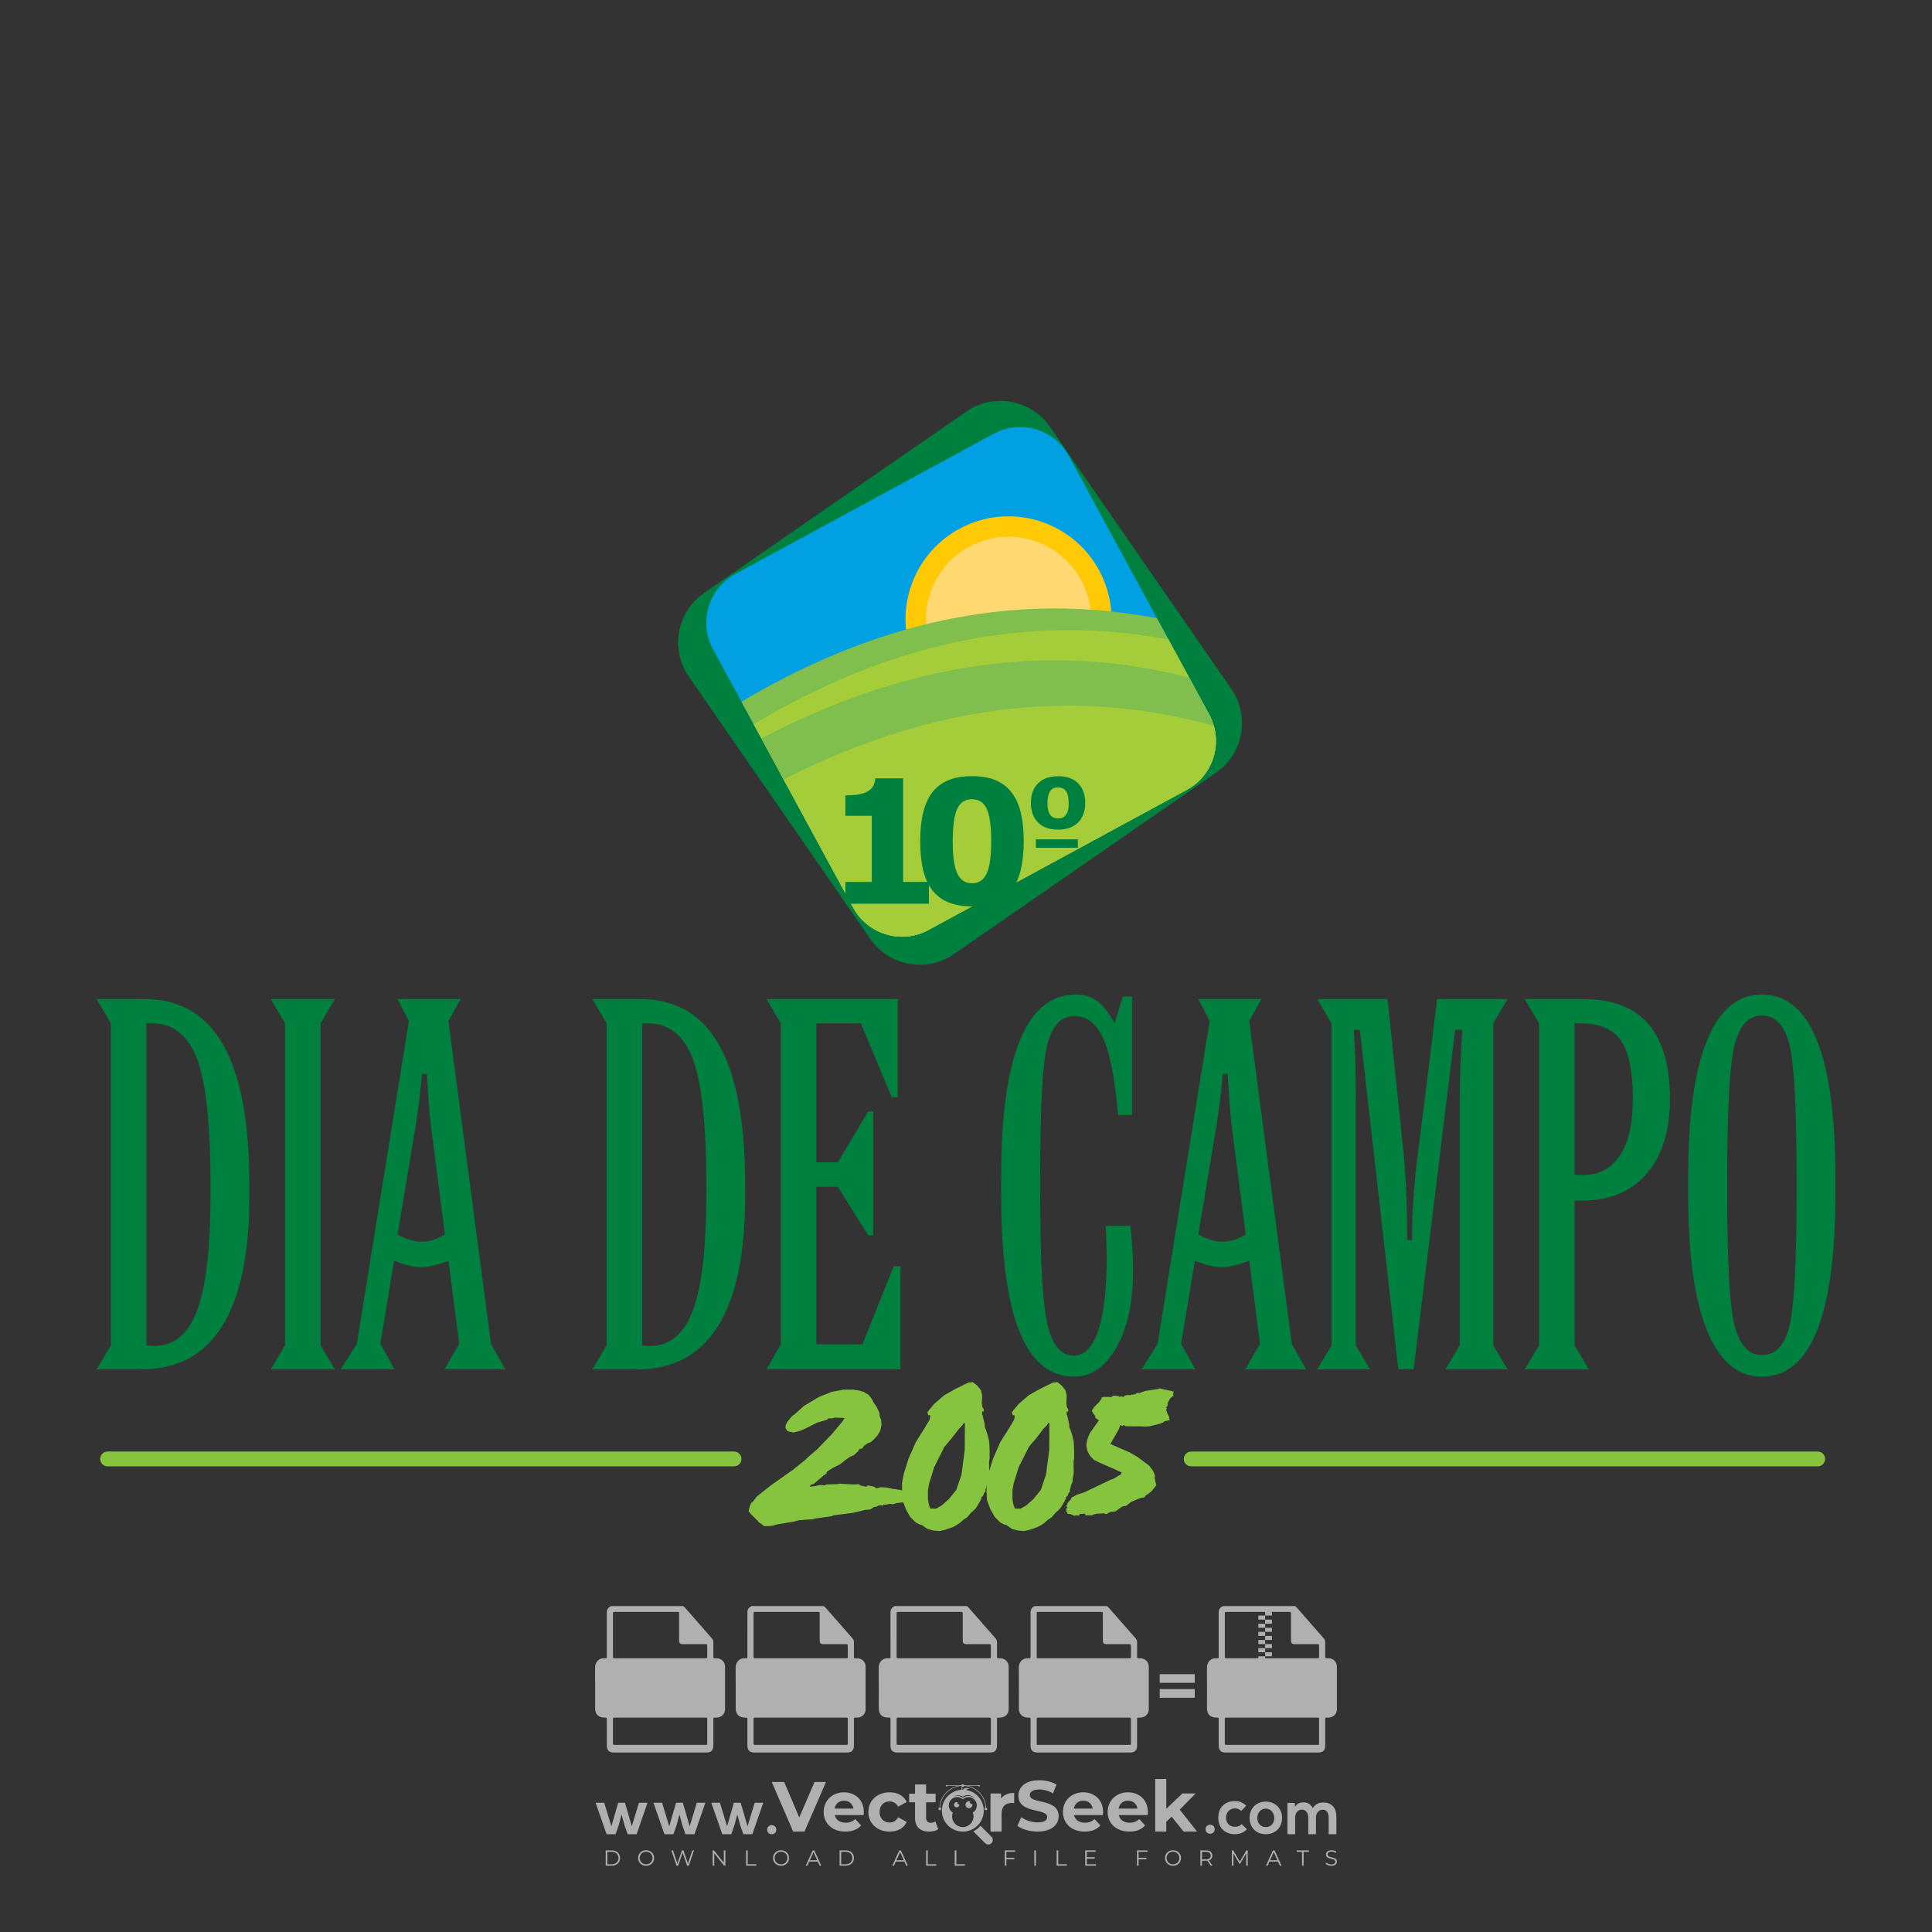 <?xml version="1.0" encoding="iso-8859-1"?>
<!-- Generator: Adobe Illustrator 24.3.0, SVG Export Plug-In . SVG Version: 6.00 Build 0)  -->
<svg version="1.1" id="Layer_1" xmlns="http://www.w3.org/2000/svg" xmlns:xlink="http://www.w3.org/1999/xlink" x="0px" y="0px"
	 viewBox="0 0 500 500" style="enable-background:new 0 0 500 500;" xml:space="preserve">
<rect x="0" y="0" width="500" height="500" fill="#333333" stroke="none"/>
<g id="watermark_1_">
	<g>
		<g id="watermark" style="opacity:0.61;">
			<g>
				<g>
					<g>
						<g>
							<polygon style="fill:#FFFFFF;" points="213.765,461.172 208.204,474.017 205.268,474.017 199.726,461.172 202.938,461.172 
								206.846,470.347 210.81,461.172 							"/>
						</g>
						<g>
							<path style="fill:#FFFFFF;" d="M223.507,469.741h-7.469c0.275,1.23,1.321,1.982,2.826,1.982c1.046,0,1.798-0.312,2.477-0.954
								l1.523,1.651c-0.917,1.046-2.294,1.597-4.074,1.597c-3.413,0-5.634-2.147-5.634-5.083c0-2.954,2.257-5.083,5.267-5.083
								c2.899,0,5.138,1.945,5.138,5.12C223.562,469.191,223.526,469.503,223.507,469.741 M216.002,468.071h4.863
								c-0.202-1.248-1.138-2.055-2.422-2.055C217.139,466.016,216.204,466.805,216.002,468.071"/>
						</g>
						<g>
							<path style="fill:#FFFFFF;" d="M224.735,468.934c0-2.973,2.294-5.083,5.505-5.083c2.074,0,3.707,0.899,4.423,2.514
								l-2.22,1.193c-0.532-0.936-1.321-1.358-2.221-1.358c-1.45,0-2.587,1.009-2.587,2.734c0,1.725,1.138,2.734,2.587,2.734
								c0.899,0,1.688-0.404,2.221-1.358l2.22,1.211c-0.716,1.578-2.349,2.495-4.423,2.495
								C227.029,474.017,224.735,471.907,224.735,468.934"/>
						</g>
						<g>
							<path style="fill:#FFFFFF;" d="M242.828,473.393c-0.587,0.422-1.45,0.624-2.331,0.624c-2.33,0-3.688-1.193-3.688-3.542
								v-4.055h-1.523v-2.202h1.523v-2.404h2.863v2.404h2.459v2.202h-2.459v4.019c0,0.844,0.458,1.303,1.229,1.303
								c0.422,0,0.844-0.128,1.156-0.367L242.828,473.393z"/>
						</g>
					</g>
					<g>
						<path style="fill:#FFFFFF;" d="M262.474,463.997v2.643c-0.238-0.018-0.422-0.037-0.642-0.037
							c-1.578,0-2.624,0.862-2.624,2.753v4.661h-2.863v-9.873h2.734v1.303C259.776,464.493,260.951,463.997,262.474,463.997"/>
					</g>
					<g>
						<path style="fill:#FFFFFF;" d="M263.299,472.53l1.009-2.239c1.083,0.789,2.697,1.339,4.239,1.339
							c1.762,0,2.477-0.587,2.477-1.376c0-2.404-7.469-0.752-7.469-5.524c0-2.184,1.762-4,5.413-4c1.615,0,3.267,0.385,4.459,1.138
							l-0.918,2.257c-1.193-0.679-2.422-1.009-3.56-1.009c-1.761,0-2.44,0.66-2.44,1.468c0,2.367,7.468,0.734,7.468,5.45
							c0,2.147-1.78,3.982-5.45,3.982C266.492,474.017,264.437,473.411,263.299,472.53"/>
					</g>
					<g>
						<path style="fill:#FFFFFF;" d="M285.428,469.741h-7.469c0.275,1.23,1.321,1.982,2.826,1.982c1.046,0,1.798-0.312,2.477-0.954
							l1.523,1.651c-0.918,1.046-2.294,1.597-4.074,1.597c-3.413,0-5.634-2.147-5.634-5.083c0-2.954,2.257-5.083,5.267-5.083
							c2.9,0,5.138,1.945,5.138,5.12C285.484,469.191,285.447,469.503,285.428,469.741 M277.923,468.071h4.863
							c-0.202-1.248-1.138-2.055-2.422-2.055C279.061,466.016,278.125,466.805,277.923,468.071"/>
					</g>
					<g>
						<path style="fill:#FFFFFF;" d="M297.007,469.741h-7.469c0.275,1.23,1.321,1.982,2.826,1.982c1.046,0,1.798-0.312,2.477-0.954
							l1.523,1.651c-0.918,1.046-2.294,1.597-4.074,1.597c-3.413,0-5.634-2.147-5.634-5.083c0-2.954,2.257-5.083,5.267-5.083
							c2.899,0,5.138,1.945,5.138,5.12C297.062,469.191,297.025,469.503,297.007,469.741 M289.501,468.071h4.863
							c-0.202-1.248-1.138-2.055-2.422-2.055C290.639,466.016,289.703,466.805,289.501,468.071"/>
					</g>
					<g>
						<polygon style="fill:#FFFFFF;" points="303.208,470.145 301.831,471.503 301.831,474.017 298.969,474.017 298.969,460.401 
							301.831,460.401 301.831,468.108 306.016,464.144 309.429,464.144 305.318,468.328 309.796,474.017 306.327,474.017 						"/>
					</g>
					<g>
						<path style="fill:#FFFFFF;" d="M256.601,475.359L256.601,475.359l-2.86-2.86c-0.435,0.508-0.953,0.943-1.534,1.284
							c-0.092,0.069-0.186,0.136-0.283,0.199l3.027,3.027c0.456,0.456,1.195,0.456,1.65,0
							C257.057,476.554,257.057,475.815,256.601,475.359"/>
					</g>
					<g>
						<path style="fill:#FFFFFF;" d="M249.984,463.244c0.221-0.173,0.495-0.281,0.797-0.281c0.042,0,0.083,0.002,0.124,0.006
							c-0.214-0.156-0.478-0.249-0.764-0.249c-0.395,0-0.744,0.18-0.981,0.458c-0.051,0-0.1,0.006-0.151,0.008
							c0.039-0.077,0.064-0.162,0.064-0.255c0-0.234-0.143-0.434-0.346-0.519c0.087,0.126,0.138,0.279,0.138,0.445
							c0,0.122-0.031,0.237-0.081,0.341c-2.811,0.201-5.03,2.539-5.03,5.4c0,2.993,2.426,5.42,5.42,5.42
							c2.993,0,5.42-2.426,5.42-5.42C254.595,465.879,252.593,463.635,249.984,463.244 M247.983,464.656
							c0.435,0,0.844,0.112,1.199,0.309c0.374-0.245,0.82-0.387,1.299-0.387c0.711,0,1.348,0.312,1.784,0.806
							c-0.435-0.379-1.004-0.61-1.627-0.61c-0.449,0-0.87,0.12-1.234,0.329c-0.079,0.046-0.156,0.096-0.229,0.15
							c-0.065-0.048-0.133-0.093-0.204-0.134c-0.369-0.219-0.8-0.344-1.26-0.344c-0.3,0-0.588,0.054-0.854,0.152
							C247.196,464.754,247.578,464.656,247.983,464.656 M251.772,469.098c0.115,0.305,0.181,0.634,0.181,0.979
							c0,1.534-1.244,2.777-2.778,2.777c-1.534,0-2.777-1.243-2.777-2.777c0-0.345,0.066-0.674,0.181-0.979
							c-0.62-0.382-1.035-1.064-1.035-1.846c0-1.197,0.971-2.168,2.168-2.168c0.565,0,1.078,0.218,1.463,0.572
							c0.386-0.354,0.899-0.572,1.464-0.572c1.197,0,2.168,0.971,2.168,2.168C252.807,468.034,252.392,468.716,251.772,469.098"/>
					</g>
					<g>
						<path style="fill:#FFFFFF;" d="M251.666,467.061c0,0.497-0.404,0.901-0.901,0.901c-0.497,0-0.901-0.404-0.901-0.901
							s0.404-0.901,0.901-0.901c0.101,0,0.197,0.017,0.287,0.047c-0.03,0.062-0.045,0.132-0.045,0.204
							c0,0.273,0.221,0.494,0.494,0.494c0.05,0,0.099-0.008,0.146-0.022C251.66,466.941,251.666,467,251.666,467.061"/>
					</g>
					<g>
						<path style="fill:#FFFFFF;" d="M248.255,467.061c0,0.376-0.305,0.681-0.681,0.681c-0.376,0-0.681-0.305-0.681-0.681
							s0.305-0.681,0.681-0.681c0.076,0,0.149,0.013,0.217,0.035c-0.023,0.047-0.034,0.1-0.034,0.155
							c0,0.206,0.167,0.374,0.374,0.374c0.038,0,0.075-0.006,0.11-0.017C248.25,466.97,248.255,467.015,248.255,467.061"/>
					</g>
					<g>
						<g>
							<g>
								<rect x="242.908" y="467.83" style="fill:#FFFFFF;" width="0.616" height="0.616"/>
							</g>
							<g>
								<rect x="254.827" y="467.83" style="fill:#FFFFFF;" width="0.616" height="0.616"/>
							</g>
							<g>
								<path style="fill:#FFFFFF;" d="M255.205,468.082h-0.14c0-3.248-2.642-5.89-5.89-5.89c-3.248,0-5.89,2.642-5.89,5.89h-0.14
									c0-1.611,0.627-3.125,1.766-4.264c1.139-1.139,2.653-1.766,4.264-1.766c1.611,0,3.125,0.627,4.264,1.766
									C254.578,464.957,255.205,466.471,255.205,468.082"/>
							</g>
						</g>
						<g>
							<rect x="248.868" y="461.814" style="fill:#FFFFFF;" width="0.616" height="0.616"/>
						</g>
						<g>
							<rect x="244.95" y="462.052" style="fill:#FFFFFF;" width="8.45" height="0.14"/>
						</g>
						<g>
							<path style="fill:#FFFFFF;" d="M245.174,462.15c0,0.108-0.088,0.196-0.196,0.196c-0.108,0-0.196-0.088-0.196-0.196
								c0-0.108,0.088-0.196,0.196-0.196C245.086,461.954,245.174,462.042,245.174,462.15"/>
						</g>
						<g>
							<path style="fill:#FFFFFF;" d="M253.596,462.15c0,0.108-0.088,0.196-0.196,0.196c-0.108,0-0.196-0.088-0.196-0.196
								c0-0.108,0.088-0.196,0.196-0.196C253.509,461.954,253.596,462.042,253.596,462.15"/>
						</g>
					</g>
				</g>
				<g>
					<path style="fill:#FFFFFF;" d="M314.356,473.409c0,1.559-2.364,1.559-2.364,0C311.993,471.851,314.356,471.851,314.356,473.409
						z"/>
				</g>
				<g>
					<g>
						<g>
							<path style="fill:#FFFFFF;" d="M161.739,466.549l1.772,6.088l1.855-6.088h2.215l-2.823,8.14h-2.33l-0.837-2.396l-0.722-2.708
								l-0.722,2.708l-0.837,2.396h-2.33l-2.839-8.14h2.231l1.855,6.088l1.756-6.088H161.739z"/>
						</g>
						<g>
							<path style="fill:#FFFFFF;" d="M176.713,466.549l1.772,6.088l1.855-6.088h2.215l-2.823,8.14h-2.33l-0.837-2.396l-0.722-2.708
								l-0.722,2.708l-0.837,2.396h-2.33l-2.839-8.14h2.231l1.855,6.088l1.756-6.088H176.713z"/>
						</g>
						<g>
							<path style="fill:#FFFFFF;" d="M191.687,466.549l1.772,6.088l1.855-6.088h2.215l-2.823,8.14h-2.33l-0.837-2.396l-0.722-2.708
								l-0.722,2.708l-0.837,2.396h-2.33l-2.839-8.14h2.231l1.855,6.088l1.756-6.088H191.687z"/>
						</g>
					</g>
					<g>
						<path style="fill:#FFFFFF;" d="M200.908,473.52c0,1.559-2.364,1.559-2.364,0C198.545,471.962,200.908,471.962,200.908,473.52z
							"/>
					</g>
					<g>
						<path style="fill:#FFFFFF;" d="M322.71,473.409c-0.935,0.919-1.919,1.28-3.117,1.28c-2.346,0-4.3-1.411-4.3-4.282
							s1.953-4.284,4.3-4.284c1.149,0,2.035,0.329,2.921,1.199l-1.264,1.329c-0.476-0.428-1.066-0.64-1.623-0.64
							c-1.346,0-2.33,0.985-2.33,2.396c0,1.542,1.05,2.362,2.297,2.362c0.64,0,1.28-0.18,1.772-0.672L322.71,473.409z"/>
					</g>
					<g>
						<path style="fill:#FFFFFF;" d="M331.805,470.472c0,2.33-1.591,4.217-4.217,4.217c-2.626,0-4.201-1.887-4.201-4.217
							c0-2.314,1.609-4.217,4.185-4.217C330.149,466.255,331.805,468.158,331.805,470.472z M325.389,470.472
							c0,1.231,0.739,2.38,2.199,2.38c1.46,0,2.199-1.149,2.199-2.38c0-1.215-0.854-2.396-2.199-2.396
							C326.144,468.077,325.389,469.258,325.389,470.472z"/>
					</g>
					<g>
						<path style="fill:#FFFFFF;" d="M338.572,474.689v-4.332c0-1.068-0.559-2.035-1.658-2.035c-1.082,0-1.722,0.967-1.722,2.035
							v4.332h-2.003v-8.107h1.855l0.148,0.985c0.426-0.82,1.362-1.116,2.133-1.116c0.969,0,1.937,0.394,2.396,1.51
							c0.723-1.149,1.658-1.478,2.708-1.478c2.297,0,3.43,1.412,3.43,3.84v4.365h-2.003v-4.365c0-1.066-0.442-1.97-1.526-1.97
							c-1.082,0-1.756,0.935-1.756,2.003v4.332H338.572z"/>
					</g>
				</g>
			</g>
		</g>
		<g style="opacity:0.61;">
			<g>
				<g>
					<path style="fill:#FFFFFF;" d="M345.988,431.299c-0.006-1.224-0.959-2.121-2.189-2.14c-0.924-0.014-0.832,0.12-0.834-0.867
						c-0.003-1.097-0.007-2.194,0.003-3.292c0.003-0.379-0.112-0.691-0.362-0.976c-2.342-2.668-4.678-5.342-7.019-8.011
						c-0.12-0.137-0.275-0.244-0.414-0.366c-6.214,0-12.427,0-18.641,0c-0.794,0.293-1.14,0.868-1.138,1.709
						c0.01,3.748,0.004,7.496,0.004,11.243c0,0.556-0.003,0.589-0.55,0.551c-1.497-0.102-2.516,0.986-2.497,2.492
						c0.044,3.476,0.013,6.953,0.014,10.429c0.001,1.58,0.867,2.443,2.45,2.449c0.582,0.002,0.582,0.002,0.582,0.6
						c0,2.219-0.001,4.438,0.001,6.657c0.001,1.192,0.58,1.771,1.768,1.771c8.013,0.001,16.027,0.001,24.04,0
						c1.168,0,1.755-0.583,1.757-1.745c0.002-2.256,0-4.512,0.001-6.768c0-0.512,0.002-0.511,0.52-0.515
						c0.271-0.002,0.541,0.008,0.809-0.058c0.996-0.246,1.69-1.044,1.694-2.069C346.003,438.696,346.005,434.997,345.988,431.299z
						 M317.537,417.162c5.337,0,10.674,0,16.01,0c0.548,0,0.554,0.007,0.554,0.561c0.001,2.243-0.001,4.486,0.001,6.73
						c0.001,0.811,0.249,1.059,1.06,1.059c1.91,0.001,3.821,0,5.731,0.001c0.458,0,0.479,0.021,0.481,0.483
						c0.003,0.887,0.002,1.775,0,2.662c-0.001,0.477-0.024,0.498-0.504,0.499c-3.895,0.001-7.79,0-11.684,0
						c-3.882,0-7.765,0-11.647,0c-0.55,0-0.552-0.001-0.552-0.561c-0.001-3.624-0.001-7.247,0-10.871
						C316.987,417.166,316.991,417.162,317.537,417.162z M340.822,451.579c-3.883,0.001-7.766,0-11.65,0c-3.871,0-7.742,0-11.613,0
						c-0.572,0-0.574-0.002-0.574-0.579c-0.001-1.997-0.001-3.994,0.001-5.991c0-0.464,0.023-0.486,0.478-0.487
						c7.803-0.001,15.607-0.001,23.41,0c0.478,0,0.499,0.02,0.499,0.503c0.002,1.997,0.001,3.994,0,5.991
						C341.375,451.574,341.37,451.579,340.822,451.579z"/>
				</g>
				<g>
					<g>
						<rect x="327.418" y="417.053" style="fill:#FFFFFF;" width="1.757" height="1.054"/>
					</g>
					<g>
						<rect x="325.662" y="418.107" style="fill:#FFFFFF;" width="1.757" height="1.054"/>
					</g>
					<g>
						<rect x="327.418" y="419.161" style="fill:#FFFFFF;" width="1.757" height="1.054"/>
					</g>
					<g>
						<rect x="325.662" y="420.215" style="fill:#FFFFFF;" width="1.757" height="1.054"/>
					</g>
					<g>
						<rect x="327.418" y="421.269" style="fill:#FFFFFF;" width="1.757" height="1.054"/>
					</g>
					<g>
						<rect x="325.662" y="422.323" style="fill:#FFFFFF;" width="1.757" height="1.054"/>
					</g>
					<g>
						<rect x="327.418" y="423.378" style="fill:#FFFFFF;" width="1.757" height="1.054"/>
					</g>
					<g>
						<rect x="325.662" y="424.432" style="fill:#FFFFFF;" width="1.757" height="1.054"/>
					</g>
					<g>
						<rect x="327.418" y="425.486" style="fill:#FFFFFF;" width="1.757" height="1.054"/>
					</g>
					<g>
						<rect x="325.662" y="426.54" style="fill:#FFFFFF;" width="1.757" height="1.054"/>
					</g>
					<g>
						<rect x="327.418" y="427.594" style="fill:#FFFFFF;" width="1.757" height="1.054"/>
					</g>
					<g>
						<rect x="325.662" y="428.648" style="fill:#FFFFFF;" width="1.757" height="1.054"/>
					</g>
				</g>
			</g>
			<g>
				<path style="fill:#FFFFFF;" d="M187.637,431.299c-0.006-1.224-0.959-2.121-2.189-2.14c-0.924-0.014-0.832,0.12-0.834-0.867
					c-0.003-1.097-0.007-2.194,0.003-3.292c0.003-0.379-0.112-0.691-0.362-0.976c-2.342-2.668-4.678-5.342-7.019-8.011
					c-0.12-0.137-0.275-0.244-0.414-0.366c-6.214,0-12.427,0-18.641,0c-0.794,0.293-1.14,0.868-1.138,1.709
					c0.01,3.748,0.004,7.496,0.004,11.243c0,0.556-0.003,0.589-0.55,0.551c-1.497-0.102-2.516,0.986-2.497,2.492
					c0.044,3.476,0.013,6.953,0.014,10.429c0.001,1.58,0.867,2.443,2.45,2.449c0.582,0.002,0.582,0.002,0.582,0.6
					c0,2.219-0.001,4.438,0.001,6.657c0.001,1.192,0.58,1.771,1.768,1.771c8.013,0.001,16.027,0.001,24.04,0
					c1.168,0,1.755-0.583,1.757-1.745c0.002-2.256,0-4.512,0.001-6.768c0-0.512,0.002-0.511,0.52-0.515
					c0.271-0.002,0.541,0.008,0.809-0.058c0.996-0.246,1.69-1.044,1.694-2.069C187.652,438.696,187.655,434.997,187.637,431.299z
					 M159.187,417.162c5.337,0,10.674,0,16.01,0c0.548,0,0.554,0.007,0.554,0.561c0.001,2.243-0.001,4.486,0.001,6.73
					c0.001,0.811,0.249,1.059,1.06,1.059c1.91,0.001,3.821,0,5.731,0.001c0.458,0,0.479,0.021,0.481,0.483
					c0.003,0.887,0.002,1.775,0,2.662c-0.001,0.477-0.024,0.498-0.504,0.499c-3.895,0.001-7.79,0-11.684,0
					c-3.882,0-7.765,0-11.647,0c-0.55,0-0.552-0.001-0.552-0.561c-0.001-3.624-0.001-7.247,0-10.871
					C158.636,417.166,158.64,417.162,159.187,417.162z M182.472,451.579c-3.883,0.001-7.766,0-11.65,0c-3.871,0-7.742,0-11.613,0
					c-0.572,0-0.574-0.002-0.574-0.579c-0.001-1.997-0.001-3.994,0.001-5.991c0-0.464,0.023-0.486,0.478-0.487
					c7.803-0.001,15.607-0.001,23.41,0c0.478,0,0.499,0.02,0.499,0.503c0.002,1.997,0.001,3.994,0,5.991
					C183.024,451.574,183.019,451.579,182.472,451.579z"/>
			</g>
			<g>
				<path style="fill:#FFFFFF;" d="M159.779,440.669v-7.897h2.779c0.375,0,0.726,0.061,1.053,0.182
					c0.327,0.121,0.612,0.292,0.855,0.513c0.242,0.221,0.434,0.483,0.573,0.789c0.14,0.305,0.21,0.642,0.21,1.009
					c0,0.375-0.07,0.715-0.21,1.02c-0.14,0.305-0.331,0.568-0.573,0.789c-0.243,0.221-0.528,0.392-0.855,0.513
					c-0.327,0.121-0.678,0.182-1.053,0.182h-1.29v2.901H159.779z M162.58,436.356c0.39,0,0.684-0.111,0.882-0.331
					c0.199-0.22,0.298-0.474,0.298-0.761c0-0.14-0.024-0.276-0.072-0.408c-0.048-0.132-0.121-0.248-0.221-0.347
					c-0.099-0.099-0.223-0.178-0.37-0.237c-0.147-0.059-0.32-0.089-0.518-0.089h-1.312v2.173H162.58z"/>
				<path style="fill:#FFFFFF;" d="M166.308,432.771h1.731l3.177,5.294h0.088l-0.088-1.522v-3.772h1.478v7.897h-1.566l-3.353-5.592
					h-0.088l0.088,1.522v4.07h-1.467V432.771z"/>
				<path style="fill:#FFFFFF;" d="M177.922,436.334h3.872c0.022,0.089,0.04,0.195,0.055,0.32c0.014,0.125,0.022,0.25,0.022,0.375
					c0,0.507-0.077,0.985-0.231,1.434c-0.154,0.449-0.397,0.849-0.728,1.202c-0.353,0.375-0.776,0.666-1.268,0.871
					c-0.493,0.206-1.055,0.309-1.688,0.309c-0.574,0-1.114-0.103-1.622-0.309c-0.507-0.206-0.948-0.492-1.323-0.86
					c-0.375-0.367-0.673-0.803-0.894-1.307c-0.221-0.504-0.331-1.053-0.331-1.649c0-0.595,0.11-1.145,0.331-1.649
					c0.221-0.504,0.518-0.939,0.894-1.307c0.375-0.367,0.816-0.654,1.323-0.86c0.507-0.206,1.048-0.309,1.622-0.309
					c0.64,0,1.211,0.11,1.715,0.331c0.504,0.221,0.935,0.526,1.296,0.915l-1.025,1.004c-0.258-0.272-0.544-0.48-0.861-0.623
					c-0.316-0.143-0.695-0.215-1.136-0.215c-0.361,0-0.703,0.065-1.026,0.193c-0.324,0.129-0.607,0.311-0.85,0.546
					c-0.242,0.235-0.436,0.52-0.579,0.855c-0.143,0.335-0.215,0.708-0.215,1.119c0,0.412,0.072,0.785,0.215,1.12
					c0.143,0.335,0.338,0.62,0.584,0.855c0.246,0.235,0.531,0.418,0.855,0.546c0.323,0.129,0.669,0.193,1.037,0.193
					c0.419,0,0.773-0.061,1.064-0.182c0.29-0.121,0.538-0.278,0.744-0.469c0.148-0.132,0.275-0.3,0.381-0.502
					c0.106-0.202,0.189-0.428,0.248-0.678h-2.482V436.334z"/>
			</g>
			<g>
				<path style="fill:#FFFFFF;" d="M224.019,431.299c-0.006-1.224-0.959-2.121-2.189-2.14c-0.924-0.014-0.832,0.12-0.834-0.867
					c-0.003-1.097-0.007-2.194,0.003-3.292c0.003-0.379-0.112-0.691-0.362-0.976c-2.342-2.668-4.678-5.342-7.019-8.011
					c-0.12-0.137-0.275-0.244-0.414-0.366c-6.214,0-12.427,0-18.641,0c-0.794,0.293-1.14,0.868-1.138,1.709
					c0.01,3.748,0.004,7.496,0.004,11.243c0,0.556-0.003,0.589-0.55,0.551c-1.497-0.102-2.516,0.986-2.497,2.492
					c0.044,3.476,0.013,6.953,0.014,10.429c0.001,1.58,0.867,2.443,2.45,2.449c0.582,0.002,0.582,0.002,0.582,0.6
					c0,2.219-0.001,4.438,0.001,6.657c0.001,1.192,0.58,1.771,1.768,1.771c8.013,0.001,16.027,0.001,24.04,0
					c1.168,0,1.755-0.583,1.757-1.745c0.002-2.256,0-4.512,0.001-6.768c0-0.512,0.002-0.511,0.52-0.515
					c0.271-0.002,0.541,0.008,0.809-0.058c0.997-0.246,1.69-1.044,1.694-2.069C224.034,438.696,224.036,434.997,224.019,431.299z
					 M195.568,417.162c5.337,0,10.674,0,16.01,0c0.548,0,0.554,0.007,0.554,0.561c0.001,2.243-0.001,4.486,0.001,6.73
					c0.001,0.811,0.249,1.059,1.06,1.059c1.91,0.001,3.821,0,5.731,0.001c0.458,0,0.479,0.021,0.481,0.483
					c0.003,0.887,0.002,1.775,0,2.662c-0.001,0.477-0.024,0.498-0.504,0.499c-3.895,0.001-7.79,0-11.684,0
					c-3.882,0-7.765,0-11.647,0c-0.55,0-0.552-0.001-0.552-0.561c-0.001-3.624-0.001-7.247,0-10.871
					C195.018,417.166,195.022,417.162,195.568,417.162z M218.854,451.579c-3.883,0.001-7.766,0-11.65,0c-3.871,0-7.742,0-11.613,0
					c-0.572,0-0.574-0.002-0.574-0.579c-0.001-1.997-0.001-3.994,0.001-5.991c0-0.464,0.023-0.486,0.478-0.487
					c7.803-0.001,15.607-0.001,23.41,0c0.478,0,0.499,0.02,0.499,0.503c0.002,1.997,0.001,3.994,0,5.991
					C219.406,451.574,219.401,451.579,218.854,451.579z"/>
			</g>
			<g>
				<path style="fill:#FFFFFF;" d="M205.111,432.771h1.699l2.967,7.897h-1.644l-0.651-1.886h-3.044l-0.651,1.886h-1.643
					L205.111,432.771z M206.997,437.415l-0.706-1.974l-0.287-0.96h-0.088l-0.287,0.96l-0.706,1.974H206.997z"/>
				<path style="fill:#FFFFFF;" d="M211.331,434.536c-0.125,0-0.245-0.024-0.359-0.072c-0.114-0.048-0.213-0.114-0.298-0.199
					c-0.084-0.084-0.151-0.182-0.198-0.292c-0.048-0.11-0.072-0.232-0.072-0.364s0.024-0.254,0.072-0.364
					c0.048-0.11,0.114-0.208,0.198-0.292c0.084-0.084,0.184-0.151,0.298-0.198c0.114-0.048,0.233-0.072,0.359-0.072
					c0.257,0,0.478,0.09,0.662,0.27c0.184,0.181,0.276,0.399,0.276,0.656s-0.092,0.476-0.276,0.656
					C211.809,434.446,211.589,434.536,211.331,434.536z M210.615,440.669v-5.404h1.445v5.404H210.615z"/>
			</g>
			<g>
				<path style="fill:#FFFFFF;" d="M261.044,431.299c-0.006-1.224-0.959-2.121-2.189-2.14c-0.924-0.014-0.832,0.12-0.834-0.867
					c-0.003-1.097-0.007-2.194,0.003-3.292c0.003-0.379-0.112-0.691-0.362-0.976c-2.342-2.668-4.678-5.342-7.019-8.011
					c-0.12-0.137-0.275-0.244-0.414-0.366c-6.214,0-12.427,0-18.641,0c-0.794,0.293-1.14,0.868-1.138,1.709
					c0.01,3.748,0.004,7.496,0.004,11.243c0,0.556-0.003,0.589-0.55,0.551c-1.497-0.102-2.516,0.986-2.497,2.492
					c0.044,3.476,0.013,6.953,0.014,10.429c0.001,1.58,0.867,2.443,2.45,2.449c0.582,0.002,0.582,0.002,0.582,0.6
					c0,2.219-0.001,4.438,0.001,6.657c0.001,1.192,0.58,1.771,1.768,1.771c8.013,0.001,16.027,0.001,24.04,0
					c1.168,0,1.755-0.583,1.757-1.745c0.002-2.256,0-4.512,0.001-6.768c0-0.512,0.002-0.511,0.52-0.515
					c0.271-0.002,0.541,0.008,0.809-0.058c0.996-0.246,1.69-1.044,1.694-2.069C261.059,438.696,261.061,434.997,261.044,431.299z
					 M232.593,417.162c5.337,0,10.674,0,16.01,0c0.548,0,0.554,0.007,0.554,0.561c0.001,2.243-0.001,4.486,0.001,6.73
					c0.001,0.811,0.249,1.059,1.06,1.059c1.91,0.001,3.821,0,5.731,0.001c0.458,0,0.479,0.021,0.481,0.483
					c0.003,0.887,0.002,1.775,0,2.662c-0.001,0.477-0.024,0.498-0.504,0.499c-3.895,0.001-7.79,0-11.684,0
					c-3.882,0-7.765,0-11.647,0c-0.55,0-0.552-0.001-0.552-0.561c-0.001-3.624-0.001-7.247,0-10.871
					C232.042,417.166,232.047,417.162,232.593,417.162z M255.878,451.579c-3.883,0.001-7.766,0-11.65,0c-3.871,0-7.742,0-11.613,0
					c-0.572,0-0.574-0.002-0.574-0.579c-0.001-1.997-0.001-3.994,0.001-5.991c0-0.464,0.023-0.486,0.478-0.487
					c7.803-0.001,15.607-0.001,23.41,0c0.478,0,0.499,0.02,0.499,0.503c0.002,1.997,0.001,3.994,0,5.991
					C256.431,451.574,256.426,451.579,255.878,451.579z"/>
			</g>
			<g>
				<path style="fill:#FFFFFF;" d="M236.361,440.845c-0.338,0-0.662-0.048-0.971-0.143c-0.309-0.095-0.592-0.239-0.849-0.43
					c-0.257-0.191-0.481-0.425-0.673-0.7c-0.191-0.276-0.342-0.597-0.452-0.965l1.401-0.551c0.103,0.397,0.283,0.726,0.54,0.987
					c0.257,0.261,0.596,0.392,1.015,0.392c0.154,0,0.303-0.02,0.447-0.061c0.143-0.04,0.272-0.099,0.386-0.176
					s0.204-0.175,0.27-0.292c0.066-0.118,0.099-0.254,0.099-0.408c0-0.147-0.026-0.279-0.077-0.397
					c-0.051-0.117-0.138-0.227-0.259-0.331c-0.121-0.103-0.28-0.202-0.475-0.298c-0.195-0.095-0.435-0.195-0.722-0.298l-0.485-0.176
					c-0.213-0.073-0.429-0.173-0.645-0.298c-0.217-0.125-0.413-0.276-0.59-0.452c-0.177-0.176-0.322-0.384-0.436-0.623
					c-0.114-0.239-0.171-0.509-0.171-0.81c0-0.309,0.06-0.597,0.182-0.866c0.121-0.268,0.294-0.503,0.518-0.706
					c0.224-0.202,0.492-0.36,0.805-0.474s0.66-0.171,1.042-0.171c0.397,0,0.74,0.053,1.031,0.16
					c0.291,0.107,0.537,0.243,0.739,0.408c0.202,0.165,0.366,0.348,0.491,0.546c0.125,0.199,0.217,0.386,0.276,0.563l-1.312,0.551
					c-0.074-0.221-0.208-0.419-0.402-0.596c-0.195-0.176-0.462-0.265-0.8-0.265c-0.324,0-0.592,0.075-0.805,0.226
					c-0.213,0.151-0.32,0.348-0.32,0.59c0,0.235,0.103,0.436,0.309,0.601c0.206,0.165,0.533,0.325,0.982,0.48l0.497,0.165
					c0.316,0.111,0.605,0.237,0.866,0.381c0.261,0.143,0.485,0.314,0.673,0.513c0.187,0.199,0.331,0.425,0.43,0.678
					c0.1,0.254,0.149,0.546,0.149,0.877c0,0.412-0.083,0.767-0.248,1.064c-0.165,0.298-0.377,0.542-0.634,0.734
					c-0.258,0.191-0.548,0.335-0.872,0.43C236.986,440.797,236.67,440.845,236.361,440.845z"/>
				<path style="fill:#FFFFFF;" d="M239.516,432.771h1.61l1.633,4.754l0.287,1.015h0.088l0.309-1.015l1.699-4.754h1.61l-2.879,7.897
					h-1.566L239.516,432.771z"/>
				<path style="fill:#FFFFFF;" d="M251.097,436.334h3.871c0.022,0.089,0.04,0.195,0.055,0.32c0.015,0.125,0.023,0.25,0.023,0.375
					c0,0.507-0.078,0.985-0.232,1.434c-0.154,0.449-0.397,0.849-0.728,1.202c-0.353,0.375-0.775,0.666-1.268,0.871
					c-0.493,0.206-1.055,0.309-1.688,0.309c-0.574,0-1.114-0.103-1.621-0.309c-0.507-0.206-0.949-0.492-1.324-0.86
					c-0.375-0.367-0.673-0.803-0.894-1.307c-0.22-0.504-0.331-1.053-0.331-1.649c0-0.595,0.11-1.145,0.331-1.649
					c0.221-0.504,0.518-0.939,0.894-1.307c0.375-0.367,0.816-0.654,1.324-0.86c0.507-0.206,1.047-0.309,1.621-0.309
					c0.64,0,1.211,0.11,1.715,0.331c0.504,0.221,0.936,0.526,1.296,0.915l-1.026,1.004c-0.257-0.272-0.544-0.48-0.861-0.623
					c-0.316-0.143-0.694-0.215-1.136-0.215c-0.36,0-0.702,0.065-1.026,0.193c-0.323,0.129-0.607,0.311-0.849,0.546
					c-0.243,0.235-0.436,0.52-0.579,0.855c-0.143,0.335-0.215,0.708-0.215,1.119c0,0.412,0.072,0.785,0.215,1.12
					c0.143,0.335,0.338,0.62,0.585,0.855c0.246,0.235,0.531,0.418,0.854,0.546c0.324,0.129,0.669,0.193,1.037,0.193
					c0.419,0,0.774-0.061,1.064-0.182c0.29-0.121,0.539-0.278,0.745-0.469c0.147-0.132,0.274-0.3,0.38-0.502
					c0.107-0.202,0.189-0.428,0.248-0.678h-2.482V436.334z"/>
			</g>
			<g>
				<path style="fill:#FFFFFF;" d="M297.3,431.299c-0.006-1.224-0.959-2.121-2.189-2.14c-0.924-0.014-0.832,0.12-0.834-0.867
					c-0.003-1.097-0.007-2.194,0.003-3.292c0.003-0.379-0.112-0.691-0.362-0.976c-2.342-2.668-4.678-5.342-7.019-8.011
					c-0.12-0.137-0.275-0.244-0.414-0.366c-6.214,0-12.427,0-18.641,0c-0.794,0.293-1.14,0.868-1.138,1.709
					c0.01,3.748,0.004,7.496,0.004,11.243c0,0.556-0.003,0.589-0.55,0.551c-1.497-0.102-2.516,0.986-2.497,2.492
					c0.044,3.476,0.013,6.953,0.014,10.429c0.001,1.58,0.867,2.443,2.45,2.449c0.582,0.002,0.582,0.002,0.582,0.6
					c0,2.219-0.001,4.438,0.001,6.657c0.001,1.192,0.58,1.771,1.768,1.771c8.013,0.001,16.027,0.001,24.04,0
					c1.168,0,1.755-0.583,1.757-1.745c0.002-2.256,0-4.512,0.001-6.768c0-0.512,0.002-0.511,0.52-0.515
					c0.271-0.002,0.541,0.008,0.809-0.058c0.996-0.246,1.69-1.044,1.694-2.069C297.315,438.696,297.318,434.997,297.3,431.299z
					 M268.85,417.162c5.337,0,10.674,0,16.01,0c0.548,0,0.554,0.007,0.554,0.561c0.001,2.243-0.001,4.486,0.001,6.73
					c0.001,0.811,0.249,1.059,1.06,1.059c1.91,0.001,3.821,0,5.731,0.001c0.458,0,0.479,0.021,0.481,0.483
					c0.003,0.887,0.002,1.775,0,2.662c-0.001,0.477-0.024,0.498-0.504,0.499c-3.895,0.001-7.79,0-11.684,0
					c-3.882,0-7.765,0-11.647,0c-0.55,0-0.552-0.001-0.552-0.561c-0.001-3.624-0.001-7.247,0-10.871
					C268.299,417.166,268.303,417.162,268.85,417.162z M292.135,451.579c-3.883,0.001-7.766,0-11.65,0c-3.871,0-7.742,0-11.613,0
					c-0.572,0-0.574-0.002-0.574-0.579c-0.001-1.997-0.001-3.994,0.001-5.991c0-0.464,0.023-0.486,0.478-0.487
					c7.803-0.001,15.607-0.001,23.41,0c0.478,0,0.499,0.02,0.499,0.503c0.001,1.997,0.001,3.994,0,5.991
					C292.687,451.574,292.682,451.579,292.135,451.579z"/>
			</g>
			<g>
				<path style="fill:#FFFFFF;" d="M272.966,434.183v1.831h3.165v1.412h-3.165v1.831h3.518v1.412h-5.007v-7.897h5.007v1.412H272.966
					z"/>
				<path style="fill:#FFFFFF;" d="M277.852,440.669v-7.897h2.779c0.375,0,0.726,0.061,1.053,0.182
					c0.327,0.121,0.612,0.292,0.855,0.513c0.243,0.221,0.434,0.483,0.574,0.789c0.14,0.305,0.209,0.642,0.209,1.009
					c0,0.375-0.07,0.715-0.209,1.02c-0.14,0.305-0.331,0.568-0.574,0.789c-0.243,0.221-0.528,0.392-0.855,0.513
					c-0.327,0.121-0.678,0.182-1.053,0.182h-1.29v2.901H277.852z M280.653,436.356c0.389,0,0.684-0.111,0.882-0.331
					c0.199-0.22,0.298-0.474,0.298-0.761c0-0.14-0.024-0.276-0.072-0.408c-0.048-0.132-0.121-0.248-0.221-0.347
					c-0.099-0.099-0.222-0.178-0.37-0.237c-0.147-0.059-0.32-0.089-0.518-0.089h-1.312v2.173H280.653z"/>
				<path style="fill:#FFFFFF;" d="M286.797,440.845c-0.338,0-0.662-0.048-0.971-0.143c-0.309-0.095-0.592-0.239-0.849-0.43
					c-0.257-0.191-0.482-0.425-0.673-0.7c-0.191-0.276-0.342-0.597-0.452-0.965l1.401-0.551c0.103,0.397,0.283,0.726,0.541,0.987
					c0.257,0.261,0.595,0.392,1.015,0.392c0.154,0,0.303-0.02,0.447-0.061c0.143-0.04,0.272-0.099,0.386-0.176
					c0.114-0.077,0.204-0.175,0.27-0.292c0.066-0.118,0.1-0.254,0.1-0.408c0-0.147-0.026-0.279-0.077-0.397
					c-0.051-0.117-0.138-0.227-0.259-0.331c-0.121-0.103-0.279-0.202-0.474-0.298c-0.195-0.095-0.436-0.195-0.723-0.298
					l-0.485-0.176c-0.213-0.073-0.428-0.173-0.645-0.298c-0.217-0.125-0.414-0.276-0.59-0.452c-0.176-0.176-0.322-0.384-0.436-0.623
					c-0.114-0.239-0.171-0.509-0.171-0.81c0-0.309,0.061-0.597,0.182-0.866c0.121-0.268,0.294-0.503,0.518-0.706
					c0.224-0.202,0.493-0.36,0.805-0.474c0.312-0.114,0.66-0.171,1.042-0.171c0.397,0,0.741,0.053,1.031,0.16
					c0.29,0.107,0.537,0.243,0.739,0.408c0.202,0.165,0.365,0.348,0.491,0.546c0.125,0.199,0.217,0.386,0.276,0.563l-1.312,0.551
					c-0.074-0.221-0.208-0.419-0.403-0.596c-0.195-0.176-0.462-0.265-0.799-0.265c-0.324,0-0.592,0.075-0.805,0.226
					c-0.213,0.151-0.32,0.348-0.32,0.59c0,0.235,0.103,0.436,0.309,0.601c0.206,0.165,0.533,0.325,0.982,0.48l0.496,0.165
					c0.316,0.111,0.605,0.237,0.866,0.381c0.261,0.143,0.485,0.314,0.673,0.513c0.187,0.199,0.331,0.425,0.43,0.678
					c0.099,0.254,0.149,0.546,0.149,0.877c0,0.412-0.083,0.767-0.248,1.064c-0.165,0.298-0.377,0.542-0.634,0.734
					c-0.258,0.191-0.548,0.335-0.872,0.43C287.422,440.797,287.105,440.845,286.797,440.845z"/>
			</g>
			<g>
				<path style="fill:#FFFFFF;" d="M321.394,439.168l4.004-4.985h-3.827v-1.412h5.559v1.5l-3.96,4.985h4.004v1.412h-5.779V439.168z"
					/>
				<path style="fill:#FFFFFF;" d="M328.409,432.771h1.489v7.897h-1.489V432.771z"/>
				<path style="fill:#FFFFFF;" d="M331.486,440.669v-7.897h2.779c0.375,0,0.726,0.061,1.053,0.182
					c0.327,0.121,0.612,0.292,0.855,0.513s0.434,0.483,0.574,0.789c0.14,0.305,0.209,0.642,0.209,1.009
					c0,0.375-0.07,0.715-0.209,1.02c-0.14,0.305-0.331,0.568-0.574,0.789c-0.243,0.221-0.528,0.392-0.855,0.513
					c-0.327,0.121-0.678,0.182-1.053,0.182h-1.29v2.901H331.486z M334.288,436.356c0.389,0,0.684-0.111,0.882-0.331
					c0.199-0.22,0.298-0.474,0.298-0.761c0-0.14-0.024-0.276-0.072-0.408c-0.048-0.132-0.121-0.248-0.221-0.347
					c-0.099-0.099-0.222-0.178-0.37-0.237c-0.147-0.059-0.32-0.089-0.518-0.089h-1.312v2.173H334.288z"/>
			</g>
		</g>
		<g style="opacity:0.61;">
			<path style="fill:#FFFFFF;" d="M300.133,433.27h9.067v2.242h-9.067V433.27z M300.133,437.136h9.067v2.243h-9.067V437.136z"/>
		</g>
	</g>
	<g style="opacity:0.61;">
		<path style="fill:#FFFFFF;" d="M156.756,478.878h1.607c1.263,0,2.114,0.812,2.114,1.974c0,1.161-0.851,1.973-2.114,1.973h-1.607
			V478.878z M158.34,482.464c1.049,0,1.725-0.665,1.725-1.612c0-0.947-0.677-1.613-1.725-1.613h-1.167v3.225H158.34z"/>
		<path style="fill:#FFFFFF;" d="M165.139,480.851c0-1.15,0.879-2.007,2.075-2.007c1.184,0,2.069,0.851,2.069,2.007
			c0,1.156-0.885,2.007-2.069,2.007C166.019,482.858,165.139,482.002,165.139,480.851z M168.866,480.851
			c0-0.942-0.705-1.635-1.652-1.635c-0.953,0-1.663,0.693-1.663,1.635c0,0.941,0.71,1.635,1.663,1.635
			C168.162,482.486,168.866,481.793,168.866,480.851z"/>
		<path style="fill:#FFFFFF;" d="M179.596,478.878l-1.331,3.947h-0.44l-1.156-3.366l-1.161,3.366h-0.434l-1.331-3.947h0.429
			l1.139,3.394l1.178-3.394h0.389l1.161,3.411l1.156-3.411H179.596z"/>
		<path style="fill:#FFFFFF;" d="M187.731,478.878v3.947h-0.344l-2.537-3.202v3.202h-0.417v-3.947h0.344l2.543,3.203v-3.203H187.731
			z"/>
		<path style="fill:#FFFFFF;" d="M193.093,478.878h0.417v3.586h2.21v0.361h-2.627V478.878z"/>
		<path style="fill:#FFFFFF;" d="M200.061,480.851c0-1.15,0.879-2.007,2.075-2.007c1.184,0,2.069,0.851,2.069,2.007
			c0,1.156-0.885,2.007-2.069,2.007C200.941,482.858,200.061,482.002,200.061,480.851z M203.788,480.851
			c0-0.942-0.705-1.635-1.652-1.635c-0.953,0-1.663,0.693-1.663,1.635c0,0.941,0.71,1.635,1.663,1.635
			C203.083,482.486,203.788,481.793,203.788,480.851z"/>
		<path style="fill:#FFFFFF;" d="M211.636,481.77h-2.199l-0.474,1.054h-0.434l1.804-3.947h0.412l1.804,3.947h-0.44L211.636,481.77z
			 M211.484,481.432l-0.947-2.12l-0.947,2.12H211.484z"/>
		<path style="fill:#FFFFFF;" d="M217.28,478.878h1.607c1.263,0,2.114,0.812,2.114,1.974c0,1.161-0.851,1.973-2.114,1.973h-1.607
			V478.878z M218.864,482.464c1.049,0,1.725-0.665,1.725-1.612c0-0.947-0.677-1.613-1.725-1.613h-1.167v3.225H218.864z"/>
		<path style="fill:#FFFFFF;" d="M234.041,481.77h-2.199l-0.474,1.054h-0.434l1.804-3.947h0.412l1.804,3.947h-0.44L234.041,481.77z
			 M233.889,481.432l-0.947-2.12l-0.947,2.12H233.889z"/>
		<path style="fill:#FFFFFF;" d="M239.685,478.878h0.417v3.586h2.21v0.361h-2.627V478.878z"/>
		<path style="fill:#FFFFFF;" d="M247.082,478.878h0.417v3.586h2.21v0.361h-2.627V478.878z"/>
		<path style="fill:#FFFFFF;" d="M260.449,479.239v1.551h2.041v0.361h-2.041v1.675h-0.417v-3.947h2.706v0.361H260.449z"/>
		<path style="fill:#FFFFFF;" d="M267.678,478.878h0.417v3.947h-0.417V478.878z"/>
		<path style="fill:#FFFFFF;" d="M273.456,478.878h0.417v3.586h2.21v0.361h-2.627V478.878z"/>
		<path style="fill:#FFFFFF;" d="M283.644,482.464v0.361h-2.791v-3.947h2.706v0.361h-2.289v1.404h2.041v0.355h-2.041v1.466H283.644z
			"/>
		<path style="fill:#FFFFFF;" d="M294.672,479.239v1.551h2.041v0.361h-2.041v1.675h-0.417v-3.947h2.706v0.361H294.672z"/>
		<path style="fill:#FFFFFF;" d="M301.5,480.851c0-1.15,0.879-2.007,2.075-2.007c1.184,0,2.069,0.851,2.069,2.007
			c0,1.156-0.885,2.007-2.069,2.007C302.379,482.858,301.5,482.002,301.5,480.851z M305.226,480.851
			c0-0.942-0.705-1.635-1.652-1.635c-0.953,0-1.663,0.693-1.663,1.635c0,0.941,0.71,1.635,1.663,1.635
			C304.522,482.486,305.226,481.793,305.226,480.851z"/>
		<path style="fill:#FFFFFF;" d="M313.351,482.825l-0.902-1.269c-0.102,0.011-0.203,0.017-0.316,0.017h-1.06v1.252h-0.417v-3.947
			h1.477c1.004,0,1.613,0.507,1.613,1.353c0,0.62-0.327,1.054-0.902,1.24l0.964,1.353H313.351z M313.328,480.231
			c0-0.632-0.417-0.992-1.207-0.992h-1.048v1.979h1.048C312.911,481.218,313.328,480.851,313.328,480.231z"/>
		<path style="fill:#FFFFFF;" d="M322.907,478.878v3.947h-0.4v-3.158l-1.551,2.656h-0.197l-1.551-2.639v3.14h-0.4v-3.947h0.344
			l1.714,2.926l1.697-2.926H322.907z"/>
		<path style="fill:#FFFFFF;" d="M330.744,481.77h-2.199l-0.473,1.054h-0.434l1.804-3.947h0.411l1.804,3.947h-0.44L330.744,481.77z
			 M330.592,481.432l-0.947-2.12l-0.947,2.12H330.592z"/>
		<path style="fill:#FFFFFF;" d="M336.957,479.239h-1.387v-0.361h3.192v0.361h-1.387v3.586h-0.417V479.239z"/>
		<path style="fill:#FFFFFF;" d="M343.063,482.346l0.164-0.321c0.282,0.276,0.784,0.479,1.302,0.479c0.739,0,1.06-0.31,1.06-0.699
			c0-1.083-2.43-0.417-2.43-1.877c0-0.581,0.451-1.083,1.455-1.083c0.446,0,0.908,0.13,1.224,0.35l-0.141,0.333
			c-0.338-0.22-0.733-0.327-1.083-0.327c-0.722,0-1.043,0.321-1.043,0.716c0,1.083,2.43,0.429,2.43,1.866
			c0,0.581-0.462,1.077-1.472,1.077C343.937,482.858,343.356,482.65,343.063,482.346z"/>
	</g>
</g>
<g>
</g>
<g>
	<path style="fill:#00803E;" d="M25,354.392l3.694-6.215v-83.338L25,258.558h12.386c9.112,0,15.902,3.959,20.392,11.855
		c4.49,7.918,6.746,19.905,6.746,35.962v3.428c0,14.73-2.323,25.855-6.99,33.353c-4.667,7.498-11.634,11.235-20.879,11.235H25
		L25,354.392z M37.895,264.839v83.338c0.309,0.044,0.597,0.066,0.884,0.089c0.266,0.022,0.686,0.044,1.261,0.044
		c5.043,0,8.714-3.096,11.015-9.267c2.278-6.171,3.428-16.146,3.428-29.881v-2.786c0-15.328-1.15-26.099-3.472-32.269
		c-2.3-6.17-6.193-9.267-11.7-9.267H37.895L37.895,264.839z M82.969,348.177l3.694,6.215H70.075l3.694-6.215v-83.338l-3.694-6.281
		h16.588l-3.694,6.281V348.177L82.969,348.177z M102.898,319.469c1.128,0.641,2.189,1.128,3.207,1.415
		c1.018,0.309,1.991,0.464,2.942,0.464c1.039,0,2.057-0.155,3.03-0.464c0.973-0.287,1.99-0.774,3.074-1.415l-3.318-25.723
		c-0.243-1.637-0.508-3.848-0.729-6.613c-0.243-2.765-0.443-5.839-0.619-9.201h-1.305c-0.2,2.765-0.486,5.463-0.841,8.095
		c-0.332,2.632-0.73,5.22-1.172,7.719L102.898,319.469L102.898,319.469z M88.189,354.392l4.158-6.614l13.469-83.514l-2.919-5.706
		h16.322l-3.162,5.706l11.014,83.514l3.694,6.614h-15.747l3.826-6.614l-2.786-21.498c-1.482,0.553-2.809,0.973-4.025,1.261
		c-1.195,0.287-2.19,0.42-2.986,0.42c-0.951,0-1.968-0.133-3.096-0.398c-1.128-0.244-2.455-0.686-3.959-1.283l-3.561,21.498
		l3.694,6.614H88.189L88.189,354.392z M153.303,354.392l3.694-6.215v-83.338l-3.694-6.281h12.386
		c9.112,0,15.902,3.959,20.392,11.855c4.49,7.918,6.746,19.905,6.746,35.962v3.428c0,14.73-2.323,25.855-6.99,33.353
		c-4.666,7.498-11.633,11.235-20.879,11.235H153.303L153.303,354.392z M166.198,264.839v83.338c0.309,0.044,0.597,0.066,0.885,0.089
		c0.265,0.022,0.685,0.044,1.261,0.044c5.042,0,8.714-3.096,11.014-9.267c2.278-6.171,3.428-16.146,3.428-29.881v-2.786
		c0-15.328-1.15-26.099-3.472-32.269c-2.3-6.17-6.193-9.267-11.7-9.267H166.198L166.198,264.839z M198.378,354.392l3.694-6.481
		v-83.072l-3.694-6.281h33.95v25.391h-1.548l-7.984-19.11h-11.523v35.963h5.573l7.83-13.16h1.305v32.07h-1.305l-7.83-12.563h-5.573
		v40.762h11.921l8.095-20.215h1.748v26.696H198.378L198.378,354.392z M290.586,257.894h2.389v30.654h-3.628
		c-0.774-9.2-2.034-15.77-3.782-19.685c-1.747-3.937-4.246-5.905-7.498-5.905c-3.405,0-5.728,2.411-6.989,7.254
		c-1.261,4.844-1.88,16.3-1.88,34.414v4.269c0,17.162,0.619,28.443,1.88,33.839c1.261,5.396,3.495,8.095,6.746,8.095
		c2.831,0,4.977-2.19,6.436-6.569c1.438-4.401,2.167-10.837,2.167-19.352c0-0.354-0.023-1.415-0.089-3.185
		c-0.066-1.77-0.133-3.252-0.176-4.468h6.413c0.221,2.5,0.398,4.645,0.509,6.458c0.111,1.792,0.155,3.384,0.155,4.821
		c0,8.339-1.416,15.04-4.268,20.127c-2.853,5.065-6.525,7.609-11.015,7.609c-6.325,0-11.037-3.937-14.177-11.789
		c-3.118-7.874-4.689-19.685-4.689-35.453v-4.402c0-15.725,1.615-27.536,4.866-35.409c3.229-7.896,8.072-11.833,14.509-11.833
		c2.19,0,4.07,0.597,5.64,1.791c1.547,1.172,2.985,3.075,4.334,5.662L290.586,257.894L290.586,257.894z M310.137,319.469
		c1.129,0.641,2.19,1.128,3.207,1.415c1.017,0.309,1.99,0.464,2.942,0.464c1.039,0,2.057-0.155,3.03-0.464
		c0.973-0.287,1.991-0.774,3.075-1.415l-3.318-25.723c-0.243-1.637-0.509-3.848-0.729-6.613c-0.244-2.765-0.443-5.839-0.62-9.201
		h-1.305c-0.199,2.765-0.486,5.463-0.84,8.095c-0.332,2.632-0.729,5.22-1.172,7.719L310.137,319.469L310.137,319.469z
		 M295.43,354.392l4.158-6.614l13.469-83.514l-2.92-5.706h16.323l-3.163,5.706l11.015,83.514l3.694,6.614h-15.748l3.826-6.614
		l-2.787-21.498c-1.481,0.553-2.809,0.973-4.025,1.261c-1.194,0.287-2.189,0.42-2.985,0.42c-0.952,0-1.968-0.133-3.097-0.398
		c-1.128-0.244-2.455-0.686-3.958-1.283l-3.561,21.498l3.694,6.614H295.43L295.43,354.392z M350.369,266.52
		c0.155,2.433,0.287,4.954,0.376,7.586c0.089,2.632,0.133,6.348,0.133,11.148v62.923l3.694,6.215h-13.668l3.694-6.215v-83.338
		l-3.694-6.281h18.203l3.959,38.109c0.332,3.184,0.62,6.745,0.796,10.682c0.2,3.937,0.31,8.471,0.31,13.602h1.283v-1.747
		c0-6.127,0.531-13.248,1.571-21.387c0.089-0.553,0.133-0.951,0.177-1.15l4.733-38.109h18.224l-3.694,6.281v83.338l3.694,6.215
		h-16.079l3.694-6.215v-63.189c0-3.362,0.066-6.569,0.199-9.621c0.133-3.052,0.287-5.994,0.443-8.847H376.6l-10.749,87.872h-3.959
		l-9.975-87.872H350.369L350.369,266.52z M409.776,258.558c7.453,0,13.071,2.146,16.809,6.437
		c3.738,4.313,5.596,10.793,5.596,19.485c0,8.205-2.013,14.62-6.016,19.264c-4.025,4.644-9.599,6.967-16.72,6.967h-1.947v37.466
		l3.694,6.215h-16.588l3.694-6.215v-83.338l-3.694-6.281H409.776L409.776,258.558z M407.498,303.964
		c0.266,0.044,0.531,0.089,0.819,0.111c0.265,0.022,0.708,0.022,1.327,0.022c4.181,0,7.387-1.703,9.599-5.087
		c2.234-3.384,3.34-8.271,3.34-14.663c0-7.1-1.039-12.12-3.096-15.062c-2.079-2.963-5.552-4.446-10.44-4.446h-1.548V303.964
		L407.498,303.964z M464.959,308.897v-4.269c0-18.114-0.642-29.593-1.902-34.48c-1.283-4.888-3.627-7.321-7.056-7.321
		c-3.406,0-5.751,2.5-7.056,7.476c-1.304,4.999-1.946,16.433-1.946,34.326v4.269c0,17.848,0.642,29.283,1.946,34.281
		c1.305,5.02,3.649,7.52,7.056,7.52c3.429,0,5.772-2.433,7.056-7.321C464.318,338.489,464.959,327.011,464.959,308.897
		L464.959,308.897z M475,309.03c0,15.592-1.592,27.359-4.755,35.321c-3.186,7.94-7.918,11.921-14.244,11.921
		c-6.259,0-11.014-3.981-14.243-11.965c-3.251-7.963-4.866-19.729-4.866-35.277v-4.402c0-15.592,1.615-27.381,4.866-35.321
		c3.229-7.94,7.984-11.921,14.243-11.921c6.326,0,11.058,3.981,14.244,11.921c3.162,7.94,4.755,19.728,4.755,35.321V309.03
		L475,309.03z"/>
	<path style="fill-rule:evenodd;clip-rule:evenodd;fill:#00803E;" d="M182.205,153.471l67.88-46.962
		c7.034-4.867,16.77-3.093,21.637,3.941l46.962,67.88c4.867,7.034,3.093,16.771-3.941,21.637l-67.88,46.962
		c-7.034,4.867-16.77,3.093-21.637-3.941l-46.962-67.88C173.398,168.074,175.171,158.338,182.205,153.471L182.205,153.471z"/>
	<path style="fill-rule:evenodd;clip-rule:evenodd;fill:#00A0E3;" d="M190.273,148.554l66.917-36.311
		c6.934-3.763,15.686-1.169,19.449,5.766l36.311,66.918c3.763,6.934,1.168,15.687-5.767,19.449l-66.917,36.311
		c-6.934,3.763-15.686,1.168-19.449-5.766l-36.311-66.918C180.743,161.068,183.338,152.316,190.273,148.554L190.273,148.554z"/>
	<g>
		<defs>
			<path id="SVGID_3_" d="M190.273,148.554l66.917-36.311c6.934-3.763,15.686-1.169,19.449,5.766l36.311,66.918
				c3.763,6.934,1.168,15.687-5.767,19.449l-66.917,36.311c-6.934,3.763-15.686,1.168-19.449-5.766l-36.311-66.918
				C180.743,161.068,183.338,152.316,190.273,148.554L190.273,148.554z"/>
		</defs>
		<clipPath id="SVGID_1_">
			<use xlink:href="#SVGID_3_"  style="overflow:visible;"/>
		</clipPath>
		<path style="clip-path:url(#SVGID_1_);fill-rule:evenodd;clip-rule:evenodd;fill:#FFCA05;" d="M248.287,136.853
			c12.938-7.02,29.122-2.222,36.142,10.715c7.02,12.937,2.222,29.122-10.716,36.142c-12.937,7.02-29.122,2.221-36.142-10.716
			C230.551,160.057,235.35,143.873,248.287,136.853L248.287,136.853z"/>
		<path style="clip-path:url(#SVGID_1_);fill-rule:evenodd;clip-rule:evenodd;fill:#FFD872;" d="M250.809,141.5
			c10.371-5.627,23.346-1.78,28.973,8.591c5.627,10.371,1.78,23.346-8.591,28.973c-10.371,5.628-23.346,1.781-28.973-8.59
			C236.591,160.101,240.437,147.128,250.809,141.5L250.809,141.5z"/>
		<path style="clip-path:url(#SVGID_1_);fill-rule:evenodd;clip-rule:evenodd;fill:#80BE4E;" d="M186.419,184.961
			c42.267-26.841,83.207-33.225,123.049-22.658l17.12,34.322l-100.929,53.262L186.419,184.961L186.419,184.961z"/>
		<path style="clip-path:url(#SVGID_1_);fill-rule:evenodd;clip-rule:evenodd;fill:#A5CD39;" d="M189.958,190.56
			c42.267-26.841,83.207-33.224,123.05-22.657l17.12,34.321l-100.928,53.263L189.958,190.56L189.958,190.56z"/>
		<path style="clip-path:url(#SVGID_1_);fill-rule:evenodd;clip-rule:evenodd;fill:#80BE4E;" d="M194.001,192.723
			c44.004-23.888,85.285-27.457,124.311-14.19l14.732,35.411l-104.334,46.236L194.001,192.723L194.001,192.723z"/>
		<path style="clip-path:url(#SVGID_1_);fill-rule:evenodd;clip-rule:evenodd;fill:#A5CD39;" d="M197.613,204.453
			c44.004-23.888,85.285-27.457,124.311-14.19l14.732,35.411L232.322,271.91L197.613,204.453L197.613,204.453z"/>
	</g>
	<path style="fill-rule:evenodd;clip-rule:evenodd;fill:#86C440;" d="M27.835,375.659h162.136c1.054,0,1.917,0.862,1.917,1.917l0,0
		c0,1.055-0.863,1.917-1.917,1.917H27.835c-1.055,0-1.918-0.863-1.918-1.917l0,0C25.917,376.522,26.78,375.659,27.835,375.659
		L27.835,375.659z"/>
	<path style="fill-rule:evenodd;clip-rule:evenodd;fill:#86C440;" d="M308.286,375.659h162.136c1.055,0,1.918,0.862,1.918,1.917l0,0
		c0,1.055-0.863,1.917-1.918,1.917H308.286c-1.054,0-1.917-0.863-1.917-1.917l0,0C306.369,376.522,307.232,375.659,308.286,375.659
		L308.286,375.659z"/>
	<path style="fill:#86C440;" d="M218.273,359.639h0.436h2.114l1.552,0.241l1.115,0.333l1.309,0.77l0.908,1.218l0.437,0.873
		l0.782,1.115l0.666,1.448l0.103,1.011l0.333,0.77l0.104,1.344l-0.299,1.448l-0.678,1.218l-1.011,1.103l-0.77,0.678l-0.873,0.333
		l-0.908,0.644l-0.436,0.666l-0.679,0.138l-0.436,0.644l-1.115,1.011l-0.873,0.333l-0.471,0.334l-0.644,0.436l-1.712,1.322
		l-1.413,0.666l-1.31,0.782l-0.575,0.471v0.333l-0.782,0.54l-2.619,2.218l-0.437,0.103l-0.437,0.23v0.345l1.012-0.104l1.539-0.333
		l1.219,0.092l0.436-0.23l2.999-0.103l0.334-0.104l1.689,0.104l2.218,0.103l1.206-0.103l0.241,0.333l1.643,0.345l0.345-0.345
		l1.643,0.345l0.678,0.436l1.081-0.31l1.574,0.103l1.448,0.311l2.194,0.333l0.667,0.333l0.241,0.242l0.299,0.103l1.253,0.908
		l0.436,0.436v0.196l-0.678,0.138l0.333,0.333l-1.011,0.345l-1.448,0.195l-1.206,0.138l-0.873,0.298l-0.908-0.103l-1.011,0.207
		h-0.644v0.241l-1.011-0.103l-0.873,0.436h-0.472l-0.977,0.667l-1.344,0.103l-2.126,0.54l-1.103,0.242l-5.09,0.666l-0.333,0.207
		l-4.206,0.575l-0.908,0.229l-3.24,0.207l-1.747,0.437l-4.102,0.666l-1.115,0.345l-0.908,0.092h-1.31l-0.678-0.529l-0.678-0.448
		l-0.229-0.333l-1.115-1.103l-0.632-0.574l-0.678-0.874l0.333-1.356l0.345-0.77l0.437-0.333l1.103-1.413l3.872-3.034l5.217-3.665
		l3.332-2.666l1.012-0.977l1.988-1.678l3.332-3.436l0.345-0.333l2.884-3.435l0.678-1.012l-2.459-0.103l-0.873,0.207h-0.908
		l-0.299,0.333l-2.597,0.769l-2.861,1.449l-1.552,0.678l-1.677,0.436l-1.552-0.333l-0.539-0.781v-0.667l0.436-0.976l1.31-1.552
		l0.678-0.471l2.321-2.091l3.907-2.356l3.333-1.31L218.273,359.639L218.273,359.639z M249.707,368.395l-0.299-0.172l-0.311,0.609
		l-0.873,0.873l-2.045,2.667l-1.758,2.045l-2.654,5.286l-1.31,4.24l-0.311,1.792v2.183l0.173,1.184l0.436,1.31l1.483,0.035
		l1.482-0.839l1.884-1.69l1.885-2.321l1.344-3.976l0.839-6.389L249.707,368.395L249.707,368.395z M250.649,357.789h0.345l0.77-0.104
		l1.114,0.873l1,1.253l0.31,1.413l-0.103,2.023l0.103,0.436v0.334l0.471,0.873l-0.138,0.471l-0.333-0.126v0.908l0.138,0.195
		l0.195,0.908l0.333,1.448v0.644l0.345,0.77l0.437,1.413l0.368,1.551l0.103,2.161v2.114l-0.138,0.873l0.035,2.93l-0.264,1.655
		l-0.104,0.942l-0.333,0.609l-0.104,0.632l-0.207,0.679l0.104,0.229l-0.437,0.54l-0.241,0.678l-0.437,0.333v0.437l-1.011,1.781
		l-0.437,0.678l-0.666,0.678l-0.54,0.437l-1.012,1.206l-0.907,0.575l-0.977,0.873l-1.011,0.678l-0.873,0.437l-1.885,0.666
		l-1.448,0.345l-1.689-0.138l-1.54-0.437l-1.447-1.011l-0.54-0.103l-1.012-0.541l-1.448-1.447l-1.114-2.011l-0.874-2.321
		l-0.103-2.126v-2.321l0.437-2.321l1.218-3.907l1.884-4.309l2.321-3.678l1.241-2.114l0.104-0.333l0.103-0.782l-0.54-0.103
		l-0.23-0.77l1.782-2.125l2.55-2.218l2.896-1.643L250.649,357.789L250.649,357.789z M271.58,368.395l-0.299-0.172l-0.31,0.609
		l-0.874,0.873l-2.045,2.667l-1.758,2.045l-2.654,5.286l-1.31,4.24l-0.31,1.792v2.183l0.172,1.184l0.436,1.31l1.483,0.035
		l1.482-0.839l1.885-1.69l1.884-2.321l1.345-3.976l0.839-6.389L271.58,368.395L271.58,368.395z M272.522,357.789h0.345l0.77-0.104
		l1.115,0.873l0.999,1.253l0.31,1.413l-0.103,2.023l0.103,0.436v0.334l0.472,0.873l-0.139,0.471l-0.333-0.126v0.908l0.139,0.195
		l0.195,0.908l0.334,1.448v0.644l0.344,0.77l0.437,1.413l0.368,1.551l0.103,2.161v2.114l-0.137,0.873l0.034,2.93l-0.264,1.655
		l-0.104,0.942l-0.333,0.609l-0.104,0.632l-0.206,0.679l0.103,0.229l-0.436,0.54l-0.242,0.678l-0.437,0.333v0.437l-1.011,1.781
		l-0.436,0.678l-0.667,0.678l-0.54,0.437l-1.011,1.206l-0.908,0.575l-0.977,0.873l-1.011,0.678l-0.873,0.437l-1.885,0.666
		l-1.447,0.345l-1.689-0.138l-1.54-0.437l-1.448-1.011l-0.54-0.103l-1.011-0.541l-1.448-1.447l-1.115-2.011l-0.873-2.321
		l-0.104-2.126v-2.321l0.437-2.321l1.218-3.907l1.885-4.309l2.321-3.678l1.24-2.114l0.104-0.333l0.103-0.782l-0.54-0.103
		l-0.229-0.77l1.781-2.125l2.55-2.218l2.896-1.643L272.522,357.789L272.522,357.789z M299.784,359.501l0.229-0.195l3.54,0.77
		l0.138,0.104v0.333l-0.138,0.206l0.138,0.472l-0.782,0.643l-0.666,1.138l-0.104,0.31l0.104,0.126l-0.242,0.679l-0.195,0.103v0.104
		l0.195,0.229l-0.195,0.299l0.299,0.976l0.437,0.816l0.103,0.7v0.242l-1.206,0.23l-0.449,0.367l-1.413,0.471l-2.183,0.506
		l-1.219,0.069l-0.632-0.069h-2.126l-2.08-0.035l-0.575-0.333l-0.207,0.333l-0.574-0.333l-0.471,1.184l-1.505,2.654l-0.644,1.115
		l4.884,2.114l2.114,1.218l2.999,2.218l0.977,1.253l0.574,1.309l-0.103,0.667l0.437,1.896l-0.334,0.437l-0.907,1.103l-0.977,0.781
		l-0.574,0.333l-0.207,0.471l-0.805,0.104l-0.977,0.333l-1.78,0.77l-1.219,0.977l-0.908,0.137l-0.666,0.437l-1.218,0.873
		l-1.31,0.138l-1.011,0.54h-0.437v-0.207l-1.218,0.104h-0.77l-0.907,0.242l-0.333,0.194h-1.885l0.092-0.436l-1.414,0.103
		l-0.229,0.242l0.103,0.23l-0.678-0.139l-0.644,0.139l-1.011-0.472h-0.666l-0.437-0.769l0.104-0.345l-0.207-0.092l0.436-0.448
		l-0.333-0.471l0.23-0.196l0.207-0.678l0.77-0.769l0.138-0.437l0.436-0.242l0.977-0.54l2.022-0.666l2.551-1.218l4.447-2.115h0.207
		l1.885-1.114l0.333-0.104l0.138-0.574l-2.126-0.965l-3.666-1.586l-1.344-0.678l-0.977-0.977l-0.678-1.206l-0.333-1.448l0.23-1.586
		l0.643-1.643l2.356-3.332v-0.104l-0.908-0.574v-0.437l-0.769-1.115l-0.104-0.333l0.54-0.873l1.344-1.344l0.541-0.782l0.137-0.437
		l0.529-0.103h0.345h1.103l0.345,0.103l0.666-0.436l1.448,0.103l0.103,0.23l0.679-0.23l0.091,0.23h0.345l0.23-0.333l0.643-0.138
		h1.115l0.126-0.195l0.54,0.091l0.242-0.23l0.195,0.139l0.241-0.345h0.77l1.448-0.529l3.103-0.483H299.784L299.784,359.501z"/>
	<path style="fill:#00803E;" d="M240.395,233.898h-21.612v-5.655h6.828v-17.107h-6.828v-5.285c1.046,0,2.048-0.067,3.006-0.186
		c0.957-0.126,1.751-0.341,2.389-0.646c0.75-0.356,1.321-0.83,1.693-1.41c0.378-0.579,0.594-1.306,0.653-2.174h7.199v26.807h6.672
		V233.898L240.395,233.898z M264.94,217.696c0,2.731-0.252,5.166-0.742,7.318c-0.498,2.152-1.262,3.919-2.309,5.298
		c-1.068,1.403-2.449,2.464-4.126,3.184c-1.685,0.713-3.755,1.076-6.219,1.076c-2.419,0-4.49-0.364-6.198-1.091
		c-1.714-0.72-3.095-1.796-4.156-3.214c-1.068-1.425-1.848-3.184-2.323-5.299c-0.483-2.108-0.72-4.528-0.72-7.251
		c0-2.813,0.245-5.255,0.743-7.326c0.49-2.071,1.276-3.829,2.345-5.262c1.076-1.417,2.464-2.486,4.178-3.199
		c1.707-0.705,3.755-1.061,6.13-1.061c2.479,0,4.557,0.364,6.242,1.098c1.677,0.728,3.057,1.818,4.126,3.273
		c1.061,1.418,1.826,3.169,2.308,5.247C264.695,212.568,264.94,214.972,264.94,217.696L264.94,217.696z M256.524,217.696
		c0-3.911-0.385-6.694-1.158-8.357c-0.764-1.663-2.041-2.494-3.822-2.494c-1.782,0-3.058,0.831-3.829,2.494
		c-0.765,1.663-1.15,4.461-1.15,8.401c0,3.845,0.393,6.613,1.172,8.305c0.787,1.7,2.049,2.546,3.808,2.546
		c1.751,0,3.02-0.846,3.808-2.546C256.131,224.353,256.524,221.57,256.524,217.696L256.524,217.696z M280.858,207.793
		c0,2.137-0.618,3.825-1.85,5.062c-1.232,1.238-2.959,1.856-5.181,1.856c-2.222,0-3.948-0.618-5.18-1.856
		c-1.232-1.237-1.85-2.924-1.85-5.062c0-2.142,0.618-3.834,1.855-5.066c1.237-1.232,2.963-1.846,5.175-1.846
		c2.242,0,3.973,0.618,5.195,1.855C280.245,203.974,280.858,205.662,280.858,207.793L280.858,207.793z M275.782,210.97
		c0.272-0.346,0.47-0.737,0.599-1.167c0.124-0.431,0.188-1.089,0.188-1.98c0-0.752-0.064-1.39-0.197-1.915
		c-0.129-0.52-0.317-0.94-0.56-1.256c-0.237-0.312-0.534-0.534-0.875-0.668c-0.342-0.139-0.713-0.203-1.109-0.203
		c-0.396,0-0.747,0.054-1.059,0.163c-0.306,0.114-0.598,0.327-0.871,0.648c-0.242,0.287-0.435,0.708-0.584,1.252
		c-0.153,0.549-0.227,1.207-0.227,1.979c0,0.771,0.064,1.405,0.198,1.9c0.129,0.495,0.316,0.896,0.559,1.202
		c0.228,0.303,0.515,0.52,0.846,0.658c0.332,0.144,0.722,0.213,1.168,0.213c0.385,0,0.747-0.059,1.079-0.183
		C275.268,211.494,275.555,211.277,275.782,210.97L275.782,210.97z"/>
	<polygon style="fill-rule:evenodd;clip-rule:evenodd;fill:#00803E;" points="268.083,217.229 278.954,217.229 278.954,219.403 
		268.083,219.403 268.083,217.229 	"/>
</g>
</svg>
